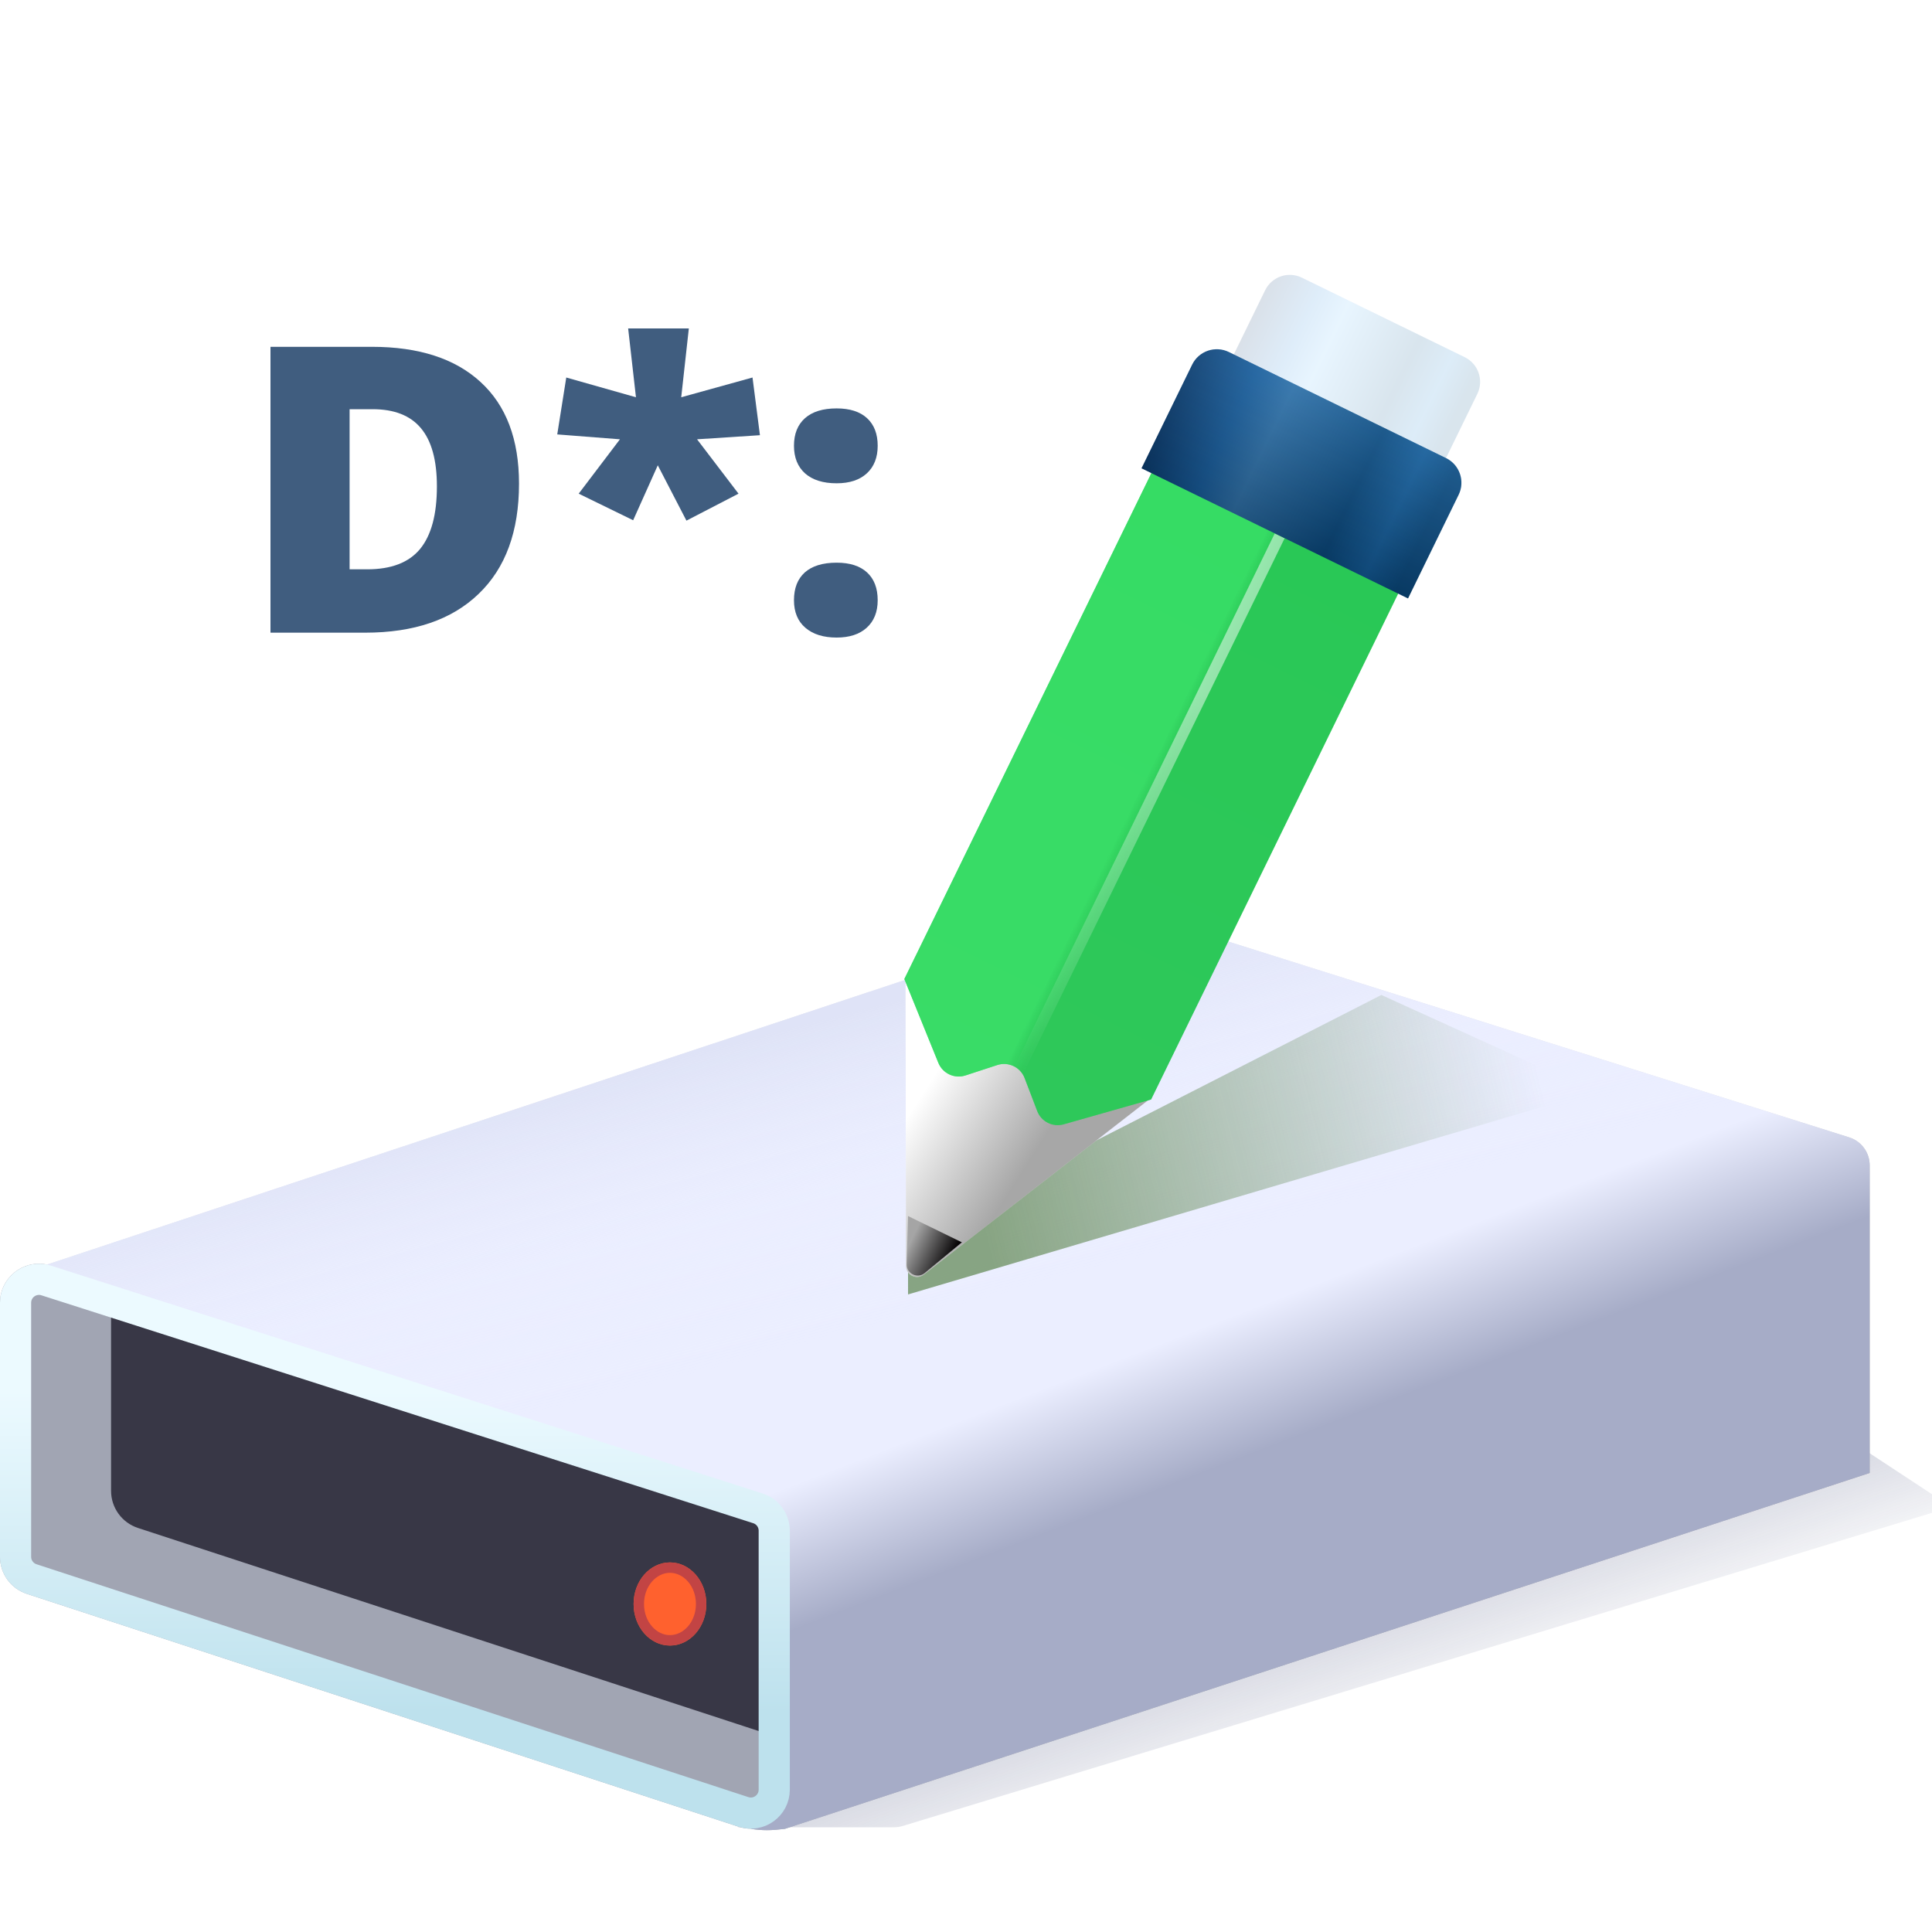 <svg width="100" height="100" viewBox="0 0 100 100" fill="none" xmlns="http://www.w3.org/2000/svg">
<g clip-path="url(#clip0_10321_116295)">
<g opacity="0.2" filter="url(#filter0_f_10321_116295)">
<path d="M46.26 94.581H38.172L95.968 74.689L101 78L46.73 94.511C46.578 94.557 46.419 94.581 46.26 94.581Z" fill="url(#paint0_linear_10321_116295)"/>
</g>
<path d="M0 67.43C0 66.062 1.332 65.09 2.634 65.507L39.477 77.304C40.313 77.572 40.881 78.349 40.881 79.227V92.633C40.881 94.006 39.539 94.979 38.234 94.552L1.391 82.498C0.561 82.227 0 81.453 0 80.58V67.43Z" fill="#A1A5B3"/>
<g filter="url(#filter1_i_10321_116295)">
<path d="M4.136 66.464L45.017 79.586V90.297C45.017 91.67 43.676 92.642 42.37 92.215L5.528 80.162C4.698 79.89 4.136 79.116 4.136 78.243V66.464Z" fill="#383746"/>
</g>
<path d="M96.774 60.316C96.774 59.655 96.346 59.07 95.716 58.871L58.073 47L2.151 65.548L39.22 77.307C40.058 77.573 40.628 78.351 40.628 79.231V93.399C40.389 94.088 40.079 94.397 38.862 94.661C39.488 94.754 39.876 94.752 40.628 94.661L96.774 76.24V60.316Z" fill="url(#paint1_linear_10321_116295)"/>
<path d="M96.774 60.316C96.774 59.655 96.346 59.07 95.716 58.871L58.073 47L2.151 65.548L39.22 77.307C40.058 77.573 40.628 78.351 40.628 79.231V93.399C40.389 94.088 40.079 94.397 38.862 94.661C39.488 94.754 39.876 94.752 40.628 94.661L96.774 76.24V60.316Z" fill="url(#paint2_linear_10321_116295)"/>
<path d="M96.774 60.316C96.774 59.655 96.346 59.07 95.716 58.871L58.073 47L2.151 65.548L39.22 77.307C40.058 77.573 40.628 78.351 40.628 79.231V93.399C40.389 94.088 40.079 94.397 38.862 94.661C39.488 94.754 39.876 94.752 40.628 94.661L96.774 76.24V60.316Z" fill="url(#paint3_linear_10321_116295)" fill-opacity="0.6"/>
<g filter="url(#filter2_d_10321_116295)">
<ellipse cx="34.677" cy="83.022" rx="1.882" ry="2.151" fill="#FF612E"/>
<path d="M36.29 83.022C36.29 84.096 35.536 84.903 34.677 84.903C33.819 84.903 33.065 84.096 33.065 83.022C33.065 81.948 33.819 81.14 34.677 81.14C35.536 81.14 36.29 81.948 36.29 83.022Z" stroke="#C24444" stroke-width="0.538"/>
</g>
<g filter="url(#filter3_ii_10321_116295)">
<path d="M0.806 67.43C0.806 66.609 1.606 66.025 2.388 66.276L39.231 78.072C39.733 78.233 40.074 78.7 40.074 79.227V92.633C40.074 93.458 39.269 94.042 38.485 93.785L1.642 81.732C1.143 81.569 0.806 81.104 0.806 80.58V67.43Z" stroke="url(#paint4_linear_10321_116295)" stroke-width="1.613"/>
</g>
<path d="M26.864 25.035C26.864 27.505 26.166 29.407 24.77 30.743C23.381 32.079 21.425 32.747 18.903 32.747H14V17.951H19.245C21.678 17.951 23.554 18.558 24.874 19.773C26.201 20.987 26.864 22.741 26.864 25.035ZM22.614 25.177C22.614 23.821 22.338 22.816 21.785 22.161C21.239 21.507 20.406 21.18 19.287 21.18H18.095V29.468H19.007C20.251 29.468 21.163 29.117 21.743 28.416C22.324 27.707 22.614 26.628 22.614 25.177Z" fill="#11355F" fill-opacity="0.8"/>
<path d="M35.654 17L35.26 20.562L38.95 19.54L39.334 22.526L36.079 22.738L38.225 25.552L35.53 26.948L34.047 24.084L32.772 26.928L29.953 25.552L32.088 22.738L28.843 22.485L29.31 19.54L32.917 20.562L32.513 17H35.654Z" fill="#11355F" fill-opacity="0.8"/>
<path d="M41.096 31.067C41.096 30.446 41.282 29.967 41.655 29.63C42.035 29.293 42.585 29.124 43.304 29.124C43.988 29.124 44.513 29.293 44.879 29.63C45.245 29.967 45.429 30.446 45.429 31.067C45.429 31.674 45.239 32.15 44.858 32.494C44.485 32.831 43.967 33 43.304 33C42.619 33 42.08 32.831 41.687 32.494C41.293 32.157 41.096 31.681 41.096 31.067ZM41.096 23.072C41.096 22.458 41.286 21.983 41.666 21.645C42.046 21.308 42.592 21.139 43.304 21.139C43.988 21.139 44.513 21.308 44.879 21.645C45.245 21.983 45.429 22.458 45.429 23.072C45.429 23.679 45.242 24.155 44.869 24.499C44.496 24.843 43.974 25.015 43.304 25.015C42.599 25.015 42.053 24.843 41.666 24.499C41.286 24.155 41.096 23.679 41.096 23.072Z" fill="#11355F" fill-opacity="0.8"/>
<g filter="url(#filter4_f_10321_116295)">
<path d="M47 64L71.5 51.5L82.5 56.5L47 67V64Z" fill="url(#paint5_linear_10321_116295)" fill-opacity="0.6"/>
</g>
<path d="M46.873 50.542L59.644 56.779L47.812 65.976C47.439 66.266 46.895 66 46.895 65.528L46.873 50.542Z" fill="white"/>
<path d="M46.873 50.542L59.644 56.779L47.812 65.976C47.439 66.266 46.895 66 46.895 65.528L46.873 50.542Z" fill="url(#paint6_linear_10321_116295)" fill-opacity="0.4"/>
<path fill-rule="evenodd" clip-rule="evenodd" d="M49.787 64.303L47.861 65.892C47.485 66.202 46.918 65.925 46.931 65.437L47 62.942L49.787 64.303Z" fill="url(#paint7_linear_10321_116295)"/>
<path fill-rule="evenodd" clip-rule="evenodd" d="M74.614 26.128L61.842 19.891L47.372 49.521L47.371 49.521L46.808 50.674L48.568 55.011C48.793 55.565 49.407 55.85 49.975 55.664L51.618 55.127C52.194 54.939 52.817 55.236 53.033 55.802L53.685 57.507C53.895 58.058 54.491 58.356 55.058 58.195L59.58 56.911L59.644 56.779L59.644 56.78L74.614 26.128Z" fill="url(#paint8_linear_10321_116295)"/>
<path fill-rule="evenodd" clip-rule="evenodd" d="M74.614 26.128L61.842 19.891L47.372 49.521L47.371 49.521L46.808 50.674L48.568 55.011C48.793 55.565 49.407 55.85 49.975 55.664L51.618 55.127C52.194 54.939 52.817 55.236 53.033 55.802L53.685 57.507C53.895 58.058 54.491 58.356 55.058 58.195L59.58 56.911L59.644 56.779L59.644 56.78L74.614 26.128Z" fill="url(#paint9_linear_10321_116295)" fill-opacity="0.82"/>
<g opacity="0.5" filter="url(#filter5_f_10321_116295)">
<rect x="65.982" y="27.607" width="0.569" height="30.985" transform="rotate(26.029 65.982 27.607)" fill="url(#paint10_linear_10321_116295)"/>
</g>
<path d="M65.483 15.025C65.827 14.32 66.678 14.027 67.384 14.372L75.813 18.488C76.518 18.833 76.811 19.684 76.466 20.389L73.847 25.753L62.863 20.389L65.483 15.025Z" fill="#F1F9FF"/>
<path d="M65.483 15.025C65.827 14.32 66.678 14.027 67.384 14.372L75.813 18.488C76.518 18.833 76.811 19.684 76.466 20.389L73.847 25.753L62.863 20.389L65.483 15.025Z" fill="url(#paint11_linear_10321_116295)" fill-opacity="0.1"/>
<path d="M61.705 18.875C62.049 18.169 62.9 17.877 63.606 18.221L74.845 23.71C75.55 24.055 75.843 24.906 75.498 25.611L72.879 30.975L59.085 24.239L61.705 18.875Z" fill="url(#paint12_linear_10321_116295)"/>
<path d="M61.705 18.875C62.049 18.169 62.9 17.877 63.606 18.221L74.845 23.71C75.55 24.055 75.843 24.906 75.498 25.611L72.879 30.975L59.085 24.239L61.705 18.875Z" fill="url(#paint13_linear_10321_116295)" fill-opacity="0.2"/>
</g>
<defs>
<filter id="filter0_f_10321_116295" x="36.559" y="73.076" width="66.054" height="23.118" filterUnits="userSpaceOnUse" color-interpolation-filters="sRGB">
<feFlood flood-opacity="0" result="BackgroundImageFix"/>
<feBlend mode="normal" in="SourceGraphic" in2="BackgroundImageFix" result="shape"/>
<feGaussianBlur stdDeviation="0.806" result="effect1_foregroundBlur_10321_116295"/>
</filter>
<filter id="filter1_i_10321_116295" x="4.136" y="65.389" width="42.493" height="26.928" filterUnits="userSpaceOnUse" color-interpolation-filters="sRGB">
<feFlood flood-opacity="0" result="BackgroundImageFix"/>
<feBlend mode="normal" in="SourceGraphic" in2="BackgroundImageFix" result="shape"/>
<feColorMatrix in="SourceAlpha" type="matrix" values="0 0 0 0 0 0 0 0 0 0 0 0 0 0 0 0 0 0 127 0" result="hardAlpha"/>
<feOffset dx="1.613" dy="-1.075"/>
<feGaussianBlur stdDeviation="2.151"/>
<feComposite in2="hardAlpha" operator="arithmetic" k2="-1" k3="1"/>
<feColorMatrix type="matrix" values="0 0 0 0 0 0 0 0 0 0 0 0 0 0 0 0 0 0 0.69 0"/>
<feBlend mode="normal" in2="shape" result="effect1_innerShadow_10321_116295"/>
</filter>
<filter id="filter2_d_10321_116295" x="29.263" y="77.338" width="10.829" height="11.367" filterUnits="userSpaceOnUse" color-interpolation-filters="sRGB">
<feFlood flood-opacity="0" result="BackgroundImageFix"/>
<feColorMatrix in="SourceAlpha" type="matrix" values="0 0 0 0 0 0 0 0 0 0 0 0 0 0 0 0 0 0 127 0" result="hardAlpha"/>
<feOffset/>
<feGaussianBlur stdDeviation="1.766"/>
<feComposite in2="hardAlpha" operator="out"/>
<feColorMatrix type="matrix" values="0 0 0 0 1 0 0 0 0 0.38 0 0 0 0 0.18 0 0 0 1 0"/>
<feBlend mode="normal" in2="BackgroundImageFix" result="effect1_dropShadow_10321_116295"/>
<feBlend mode="normal" in="SourceGraphic" in2="effect1_dropShadow_10321_116295" result="shape"/>
</filter>
<filter id="filter3_ii_10321_116295" x="-0.538" y="64.873" width="41.956" height="30.318" filterUnits="userSpaceOnUse" color-interpolation-filters="sRGB">
<feFlood flood-opacity="0" result="BackgroundImageFix"/>
<feBlend mode="normal" in="SourceGraphic" in2="BackgroundImageFix" result="shape"/>
<feColorMatrix in="SourceAlpha" type="matrix" values="0 0 0 0 0 0 0 0 0 0 0 0 0 0 0 0 0 0 127 0" result="hardAlpha"/>
<feOffset dx="-0.538" dy="-0.538"/>
<feGaussianBlur stdDeviation="0.538"/>
<feComposite in2="hardAlpha" operator="arithmetic" k2="-1" k3="1"/>
<feColorMatrix type="matrix" values="0 0 0 0 0.096 0 0 0 0 0.252 0 0 0 0 0.396 0 0 0 0.2 0"/>
<feBlend mode="normal" in2="shape" result="effect1_innerShadow_10321_116295"/>
<feColorMatrix in="SourceAlpha" type="matrix" values="0 0 0 0 0 0 0 0 0 0 0 0 0 0 0 0 0 0 127 0" result="hardAlpha"/>
<feOffset dx="0.538" dy="0.538"/>
<feGaussianBlur stdDeviation="0.43"/>
<feComposite in2="hardAlpha" operator="arithmetic" k2="-1" k3="1"/>
<feColorMatrix type="matrix" values="0 0 0 0 1 0 0 0 0 1 0 0 0 0 1 0 0 0 0.91 0"/>
<feBlend mode="normal" in2="effect1_innerShadow_10321_116295" result="effect2_innerShadow_10321_116295"/>
</filter>
<filter id="filter4_f_10321_116295" x="45" y="49.5" width="39.5" height="19.5" filterUnits="userSpaceOnUse" color-interpolation-filters="sRGB">
<feFlood flood-opacity="0" result="BackgroundImageFix"/>
<feBlend mode="normal" in="SourceGraphic" in2="BackgroundImageFix" result="shape"/>
<feGaussianBlur stdDeviation="1" result="effect1_foregroundBlur_10321_116295"/>
</filter>
<filter id="filter5_f_10321_116295" x="51.816" y="27.039" width="15.245" height="29.229" filterUnits="userSpaceOnUse" color-interpolation-filters="sRGB">
<feFlood flood-opacity="0" result="BackgroundImageFix"/>
<feBlend mode="normal" in="SourceGraphic" in2="BackgroundImageFix" result="shape"/>
<feGaussianBlur stdDeviation="0.284" result="effect1_foregroundBlur_10321_116295"/>
</filter>
<linearGradient id="paint0_linear_10321_116295" x1="61.022" y1="86.248" x2="63.441" y2="93.237" gradientUnits="userSpaceOnUse">
<stop stop-color="#212B60"/>
<stop offset="1" stop-color="#212B60" stop-opacity="0"/>
</linearGradient>
<linearGradient id="paint1_linear_10321_116295" x1="52.489" y1="72.454" x2="55.012" y2="79.015" gradientUnits="userSpaceOnUse">
<stop stop-color="#E3E4E9"/>
<stop offset="1" stop-color="#AEAFB3"/>
</linearGradient>
<linearGradient id="paint2_linear_10321_116295" x1="52.489" y1="72.454" x2="55.012" y2="79.015" gradientUnits="userSpaceOnUse">
<stop stop-color="#EBEEFF"/>
<stop offset="1" stop-color="#A6ACC7"/>
</linearGradient>
<linearGradient id="paint3_linear_10321_116295" x1="40.86" y1="69.85" x2="36.828" y2="54.258" gradientUnits="userSpaceOnUse">
<stop stop-color="#EBEEFF" stop-opacity="0"/>
<stop offset="0.453" stop-color="#EBEEFF" stop-opacity="0.35"/>
<stop offset="1" stop-color="#D7DCF1"/>
</linearGradient>
<linearGradient id="paint4_linear_10321_116295" x1="20.44" y1="72" x2="20.44" y2="88.666" gradientUnits="userSpaceOnUse">
<stop stop-color="#ECFAFF"/>
<stop offset="1" stop-color="#BDE1ED"/>
</linearGradient>
<linearGradient id="paint5_linear_10321_116295" x1="51" y1="64" x2="80" y2="57" gradientUnits="userSpaceOnUse">
<stop stop-color="#457330"/>
<stop offset="1" stop-color="#457330" stop-opacity="0"/>
</linearGradient>
<linearGradient id="paint6_linear_10321_116295" x1="44" y1="62.5" x2="49.5" y2="66" gradientUnits="userSpaceOnUse">
<stop stop-color="white"/>
<stop offset="1" stop-color="#242424"/>
</linearGradient>
<linearGradient id="paint7_linear_10321_116295" x1="46.858" y1="64.824" x2="48.901" y2="65.822" gradientUnits="userSpaceOnUse">
<stop stop-color="#A5A5A5"/>
<stop offset="1" stop-color="#060405"/>
</linearGradient>
<linearGradient id="paint8_linear_10321_116295" x1="65.92" y1="27.735" x2="51.689" y2="56.874" gradientUnits="userSpaceOnUse">
<stop stop-color="#2ED65D"/>
<stop offset="1" stop-color="#36D763"/>
</linearGradient>
<linearGradient id="paint9_linear_10321_116295" x1="67.752" y1="40.177" x2="54.981" y2="33.939" gradientUnits="userSpaceOnUse">
<stop offset="0.464" stop-color="#21B14A" stop-opacity="0.47"/>
<stop offset="0.531" stop-color="#3CE06A" stop-opacity="0.74"/>
</linearGradient>
<linearGradient id="paint10_linear_10321_116295" x1="66.266" y1="27.607" x2="66.266" y2="58.592" gradientUnits="userSpaceOnUse">
<stop offset="0.288" stop-color="white"/>
<stop offset="1" stop-color="white" stop-opacity="0"/>
</linearGradient>
<linearGradient id="paint11_linear_10321_116295" x1="73.338" y1="25.505" x2="62.863" y2="20.389" gradientUnits="userSpaceOnUse">
<stop stop-color="#083154"/>
<stop offset="0.124" stop-color="#2E7BBD"/>
<stop offset="0.287" stop-color="#083154"/>
<stop offset="0.642" stop-color="#9ED2FF"/>
<stop offset="0.786" stop-color="#4080CC"/>
<stop offset="1" stop-color="#0F0525"/>
</linearGradient>
<linearGradient id="paint12_linear_10321_116295" x1="69.225" y1="20.966" x2="65.982" y2="27.607" gradientUnits="userSpaceOnUse">
<stop stop-color="#24659B"/>
<stop offset="1" stop-color="#083B66"/>
</linearGradient>
<linearGradient id="paint13_linear_10321_116295" x1="72.24" y1="30.663" x2="59.085" y2="24.239" gradientUnits="userSpaceOnUse">
<stop stop-color="#083154"/>
<stop offset="0.124" stop-color="#2E7BBD"/>
<stop offset="0.287" stop-color="#083154"/>
<stop offset="0.642" stop-color="#9ED2FF"/>
<stop offset="0.786" stop-color="#4080CC"/>
<stop offset="1" stop-color="#0F0525"/>
</linearGradient>
<clipPath id="clip0_10321_116295">
<rect width="100" height="100" fill="white"/>
</clipPath>
</defs>
</svg>
